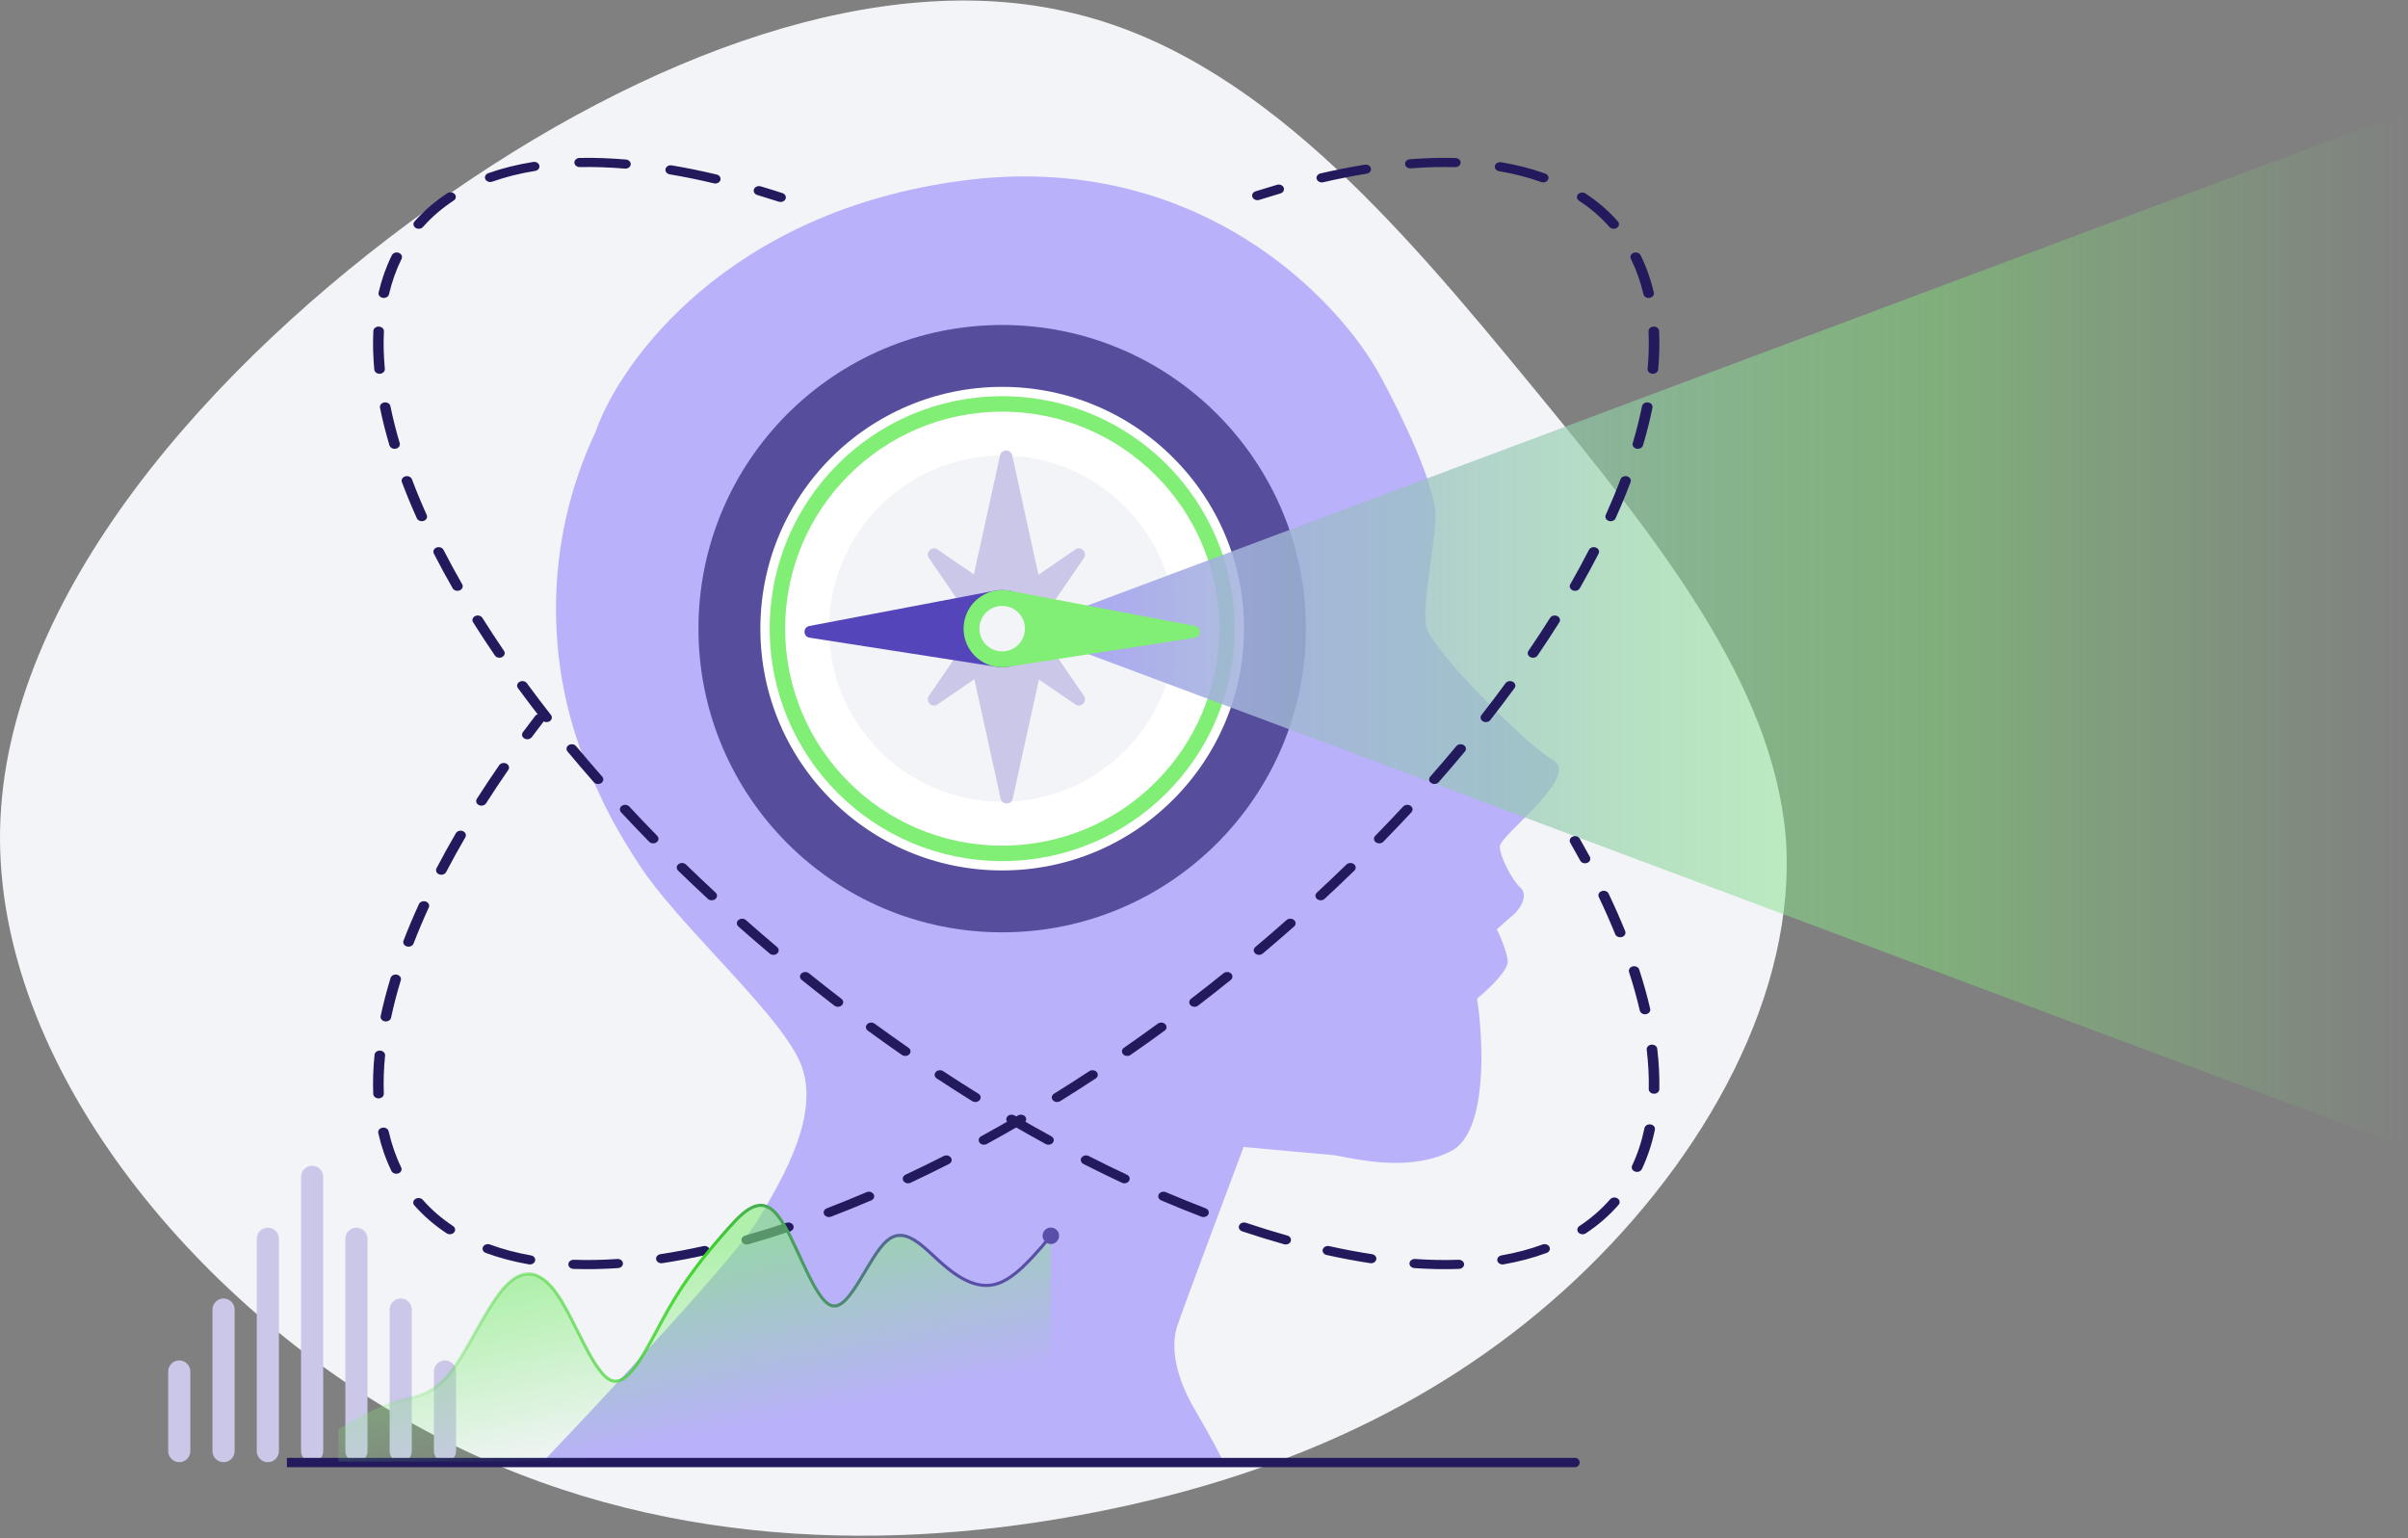 <svg width="778" height="497" viewBox="0 0 778 497" fill="none" xmlns="http://www.w3.org/2000/svg">
<rect x="0" y="0" width="778" height="497" fill="#808080" stroke="none"/>
<path d="M494.272 123.944C535.844 174.499 572.798 220.919 576.955 270.555C580.65 320.651 551.088 373.964 509.053 413.489C467.481 452.555 413.899 477.833 347.845 489.782C282.253 501.732 204.651 499.893 133.978 460.368C62.843 421.302 -1.364 344.09 0.022 268.257C1.408 192.424 68.386 117.51 139.059 66.954C209.732 16.398 285.024 -10.258 345.535 3.989C406.046 17.777 452.7 73.388 494.272 123.944Z" fill="#F3F4F8"/>
<path d="M192.423 139.534C200.414 116.627 235.318 68.319 311.008 58.346C386.699 48.374 432.684 96.596 446.215 121.954C452.288 133.035 464.307 157.626 463.795 167.343C463.548 172.04 462.823 177.36 462.119 182.524C461.002 190.712 459.939 198.51 460.919 202.823C462.517 209.855 492.883 240.54 501.832 245.654C507.799 249.064 498.139 258.724 491.036 265.827C487.484 269.379 484.572 272.291 484.572 273.463C484.572 276.979 488.727 284.65 491.284 286.888C493.841 289.125 491.284 293.6 489.047 295.518C487.257 297.052 484.678 299.353 483.613 300.312C484.678 302.443 486.873 307.472 487.129 310.541C487.385 313.609 480.63 319.917 477.22 322.687C479.351 336.538 480.672 365.774 468.91 371.911C456.8 378.23 441.221 375.224 433.78 373.789C432.187 373.482 430.966 373.246 430.233 373.19C426.909 372.934 409.883 371.379 401.786 370.633C395.393 387.68 382.16 423.117 380.37 428.487C378.132 435.2 379.731 444.789 386.123 455.657C391.238 464.351 394.434 470.573 395.393 472.597H175.162C195.512 451.288 237.939 405.793 244.843 394.286C253.473 379.902 265.3 359.445 258.588 343.464C254.864 334.599 243.274 321.997 231.507 309.203C222.06 298.932 212.5 288.538 206.806 279.856C201.742 272.132 196.978 264.107 193.111 255.364C184.48 237.66 179.637 217.771 179.637 196.75C179.637 176.304 184.218 156.929 192.41 139.594C192.414 139.574 192.419 139.554 192.423 139.534Z" fill="#B9B1FA"/>
<circle cx="323.793" cy="203.142" r="88.129" fill="white" stroke="#564D9C" stroke-width="20"/>
<circle cx="323.793" cy="203.142" r="72.615" stroke="#81EE75" stroke-width="5"/>
<circle cx="323.792" cy="203.142" r="55.937" fill="#F3F4F8"/>
<path d="M323.118 147.129C323.579 145.035 326.564 145.035 327.025 147.129L339.743 204.9H310.4L323.118 147.129Z" fill="#CBC7E9"/>
<path d="M347.413 177.564C349.24 176.312 351.446 178.518 350.193 180.345L331.152 208.118L319.639 196.605L347.413 177.564Z" fill="#CBC7E9"/>
<path d="M330.506 203.462L777.999 35.972L777.999 370.952L330.506 203.462Z" fill="url(#paint0_linear_4387_8105)"/>
<path d="M302.913 177.564C301.086 176.312 298.88 178.518 300.133 180.345L319.174 208.118L330.687 196.605L302.913 177.564Z" fill="#CBC7E9"/>
<path d="M327.204 258.059C326.743 260.152 323.758 260.152 323.297 258.059L310.58 200.287L339.922 200.287L327.204 258.059Z" fill="#CBC7E9"/>
<path d="M302.911 227.623C301.084 228.876 298.878 226.67 300.131 224.843L319.172 197.069L330.685 208.582L302.911 227.623Z" fill="#CBC7E9"/>
<path d="M347.409 227.623C349.236 228.876 351.442 226.67 350.19 224.843L331.148 197.069L319.635 208.582L347.409 227.623Z" fill="#CBC7E9"/>
<path d="M322.834 215.572C323.15 215.596 323.47 215.608 323.793 215.608C330.678 215.608 336.259 210.027 336.259 203.142C336.259 196.258 330.678 190.677 323.793 190.677C323.365 190.677 322.942 190.698 322.525 190.74L322.524 190.677L261.491 202.282C259.376 202.684 259.427 205.729 261.554 206.061L321.6 215.416C321.771 215.447 321.944 215.473 322.118 215.497L322.834 215.608L322.834 215.572Z" fill="#5446BA"/>
<path d="M324.753 215.572C324.437 215.596 324.117 215.608 323.794 215.608C316.909 215.608 311.328 210.027 311.328 203.142C311.328 196.258 316.909 190.677 323.794 190.677C324.222 190.677 324.645 190.698 325.062 190.74L325.063 190.677L386.096 202.282C388.211 202.684 388.16 205.729 386.033 206.061L325.987 215.416C325.816 215.447 325.643 215.473 325.469 215.497L324.753 215.608L324.753 215.572Z" fill="#81EE75"/>
<circle cx="323.793" cy="203.142" r="7.352" fill="#F3F4F8"/>
<path fill-rule="evenodd" clip-rule="evenodd" d="M175.284 230.934C174.497 230.482 173.435 230.667 172.913 231.347C171.564 233.102 170.239 234.854 168.939 236.604C168.428 237.291 168.659 238.205 169.454 238.646C170.248 239.087 171.306 238.888 171.817 238.201C173.108 236.464 174.423 234.724 175.762 232.982C176.285 232.303 176.07 231.385 175.284 230.934ZM163.631 246.76C162.821 246.341 161.771 246.57 161.286 247.27C158.766 250.914 156.355 254.541 154.055 258.146C153.599 258.861 153.9 259.76 154.727 260.154C155.554 260.548 156.594 260.288 157.05 259.573C159.331 255.999 161.722 252.401 164.222 248.786C164.707 248.086 164.442 247.178 163.631 246.76ZM149.583 268.584C148.739 268.217 147.711 268.511 147.287 269.24C145.069 273.052 142.982 276.833 141.027 280.576C140.639 281.32 141.022 282.195 141.883 282.531C142.744 282.867 143.757 282.536 144.145 281.792C146.079 278.087 148.146 274.344 150.343 270.568C150.767 269.839 150.427 268.95 149.583 268.584ZM137.574 291.318C136.696 291.018 135.703 291.39 135.355 292.149C133.53 296.14 131.866 300.08 130.368 303.961C130.069 304.735 130.553 305.572 131.449 305.83C132.345 306.089 133.314 305.67 133.612 304.896C135.09 301.069 136.733 297.179 138.536 293.236C138.884 292.477 138.453 291.618 137.574 291.318ZM404.656 63.718C404.982 64.484 405.966 64.876 406.852 64.594C409.146 63.863 411.422 63.169 413.68 62.512C414.575 62.252 415.056 61.413 414.754 60.64C414.453 59.867 413.483 59.451 412.588 59.712C410.299 60.378 407.992 61.081 405.669 61.821C404.783 62.103 404.329 62.953 404.656 63.718ZM425.411 57.849C425.655 58.638 426.592 59.106 427.504 58.895C432.3 57.788 436.992 56.863 441.567 56.124C442.496 55.975 443.108 55.203 442.935 54.401C442.761 53.598 441.868 53.069 440.94 53.219C436.273 53.972 431.495 54.914 426.621 56.04C425.709 56.251 425.167 57.061 425.411 57.849ZM128.28 314.96C127.367 314.752 126.431 315.222 126.19 316.011C124.908 320.204 123.839 324.312 122.987 328.325C122.816 329.128 123.431 329.898 124.36 330.045C125.289 330.192 126.18 329.661 126.351 328.858C127.186 324.925 128.236 320.89 129.497 316.766C129.738 315.977 129.194 315.169 128.28 314.96ZM453.961 53.063C454.046 53.876 454.877 54.476 455.818 54.403C460.779 54.017 465.565 53.885 470.155 54.011C471.099 54.036 471.888 53.396 471.918 52.58C471.948 51.764 471.207 51.082 470.263 51.057C465.522 50.927 460.598 51.064 455.512 51.459C454.571 51.532 453.877 52.25 453.961 53.063ZM122.86 339.496C121.919 339.426 121.09 340.028 121.009 340.841C120.572 345.207 120.43 349.434 120.594 353.502C120.627 354.318 121.419 354.956 122.363 354.928C123.307 354.899 124.046 354.215 124.013 353.399C123.854 349.46 123.99 345.354 124.417 341.096C124.498 340.283 123.801 339.567 122.86 339.496ZM482.987 53.598C482.809 54.4 483.416 55.174 484.343 55.328C489.182 56.132 493.723 57.293 497.94 58.818C498.811 59.133 499.813 58.778 500.177 58.026C500.542 57.273 500.131 56.407 499.26 56.092C494.807 54.481 490.038 53.265 484.989 52.426C484.062 52.272 483.165 52.797 482.987 53.598ZM123.566 364.4C122.639 364.557 122.034 365.333 122.215 366.134C123.194 370.463 124.606 374.553 126.468 378.372C126.834 379.124 127.837 379.477 128.708 379.16C129.578 378.843 129.986 377.977 129.62 377.225C127.857 373.609 126.51 369.715 125.572 365.567C125.391 364.766 124.493 364.244 123.566 364.4ZM509.838 62.792C509.266 63.442 509.413 64.369 510.165 64.863C512.033 66.089 513.804 67.422 515.472 68.863C517.104 70.273 518.616 71.768 520.009 73.344C520.583 73.992 521.656 74.116 522.407 73.621C523.157 73.125 523.301 72.198 522.727 71.549C521.242 69.87 519.631 68.277 517.89 66.773C516.112 65.236 514.225 63.816 512.234 62.509C511.482 62.016 510.409 62.142 509.838 62.792ZM134.192 387.427C133.441 387.921 133.295 388.848 133.867 389.498C135.371 391.205 137.005 392.825 138.772 394.351C140.512 395.855 142.357 397.247 144.3 398.531C145.05 399.026 146.124 398.902 146.697 398.254C147.271 397.605 147.127 396.678 146.377 396.182C144.553 394.978 142.823 393.672 141.191 392.261C139.534 390.83 138 389.311 136.589 387.708C136.017 387.059 134.944 386.933 134.192 387.427ZM527.815 81.7C526.946 82.02 526.543 82.889 526.915 83.639C528.674 87.194 530.028 91.019 530.984 95.094C531.171 95.894 532.074 96.411 532.999 96.249C533.925 96.087 534.524 95.307 534.336 94.507C533.338 90.253 531.918 86.233 530.06 82.477C529.688 81.727 528.683 81.379 527.815 81.7ZM156.047 402.926C155.676 403.677 156.079 404.545 156.947 404.866C161.294 406.472 165.946 407.699 170.869 408.561C171.795 408.723 172.698 408.206 172.885 407.406C173.073 406.606 172.475 405.827 171.549 405.665C166.833 404.839 162.406 403.669 158.292 402.149C157.424 401.828 156.418 402.176 156.047 402.926ZM534.257 105.533C533.313 105.567 532.581 106.256 532.621 107.072C532.81 110.949 532.711 114.991 532.327 119.183C532.252 119.996 532.955 120.708 533.897 120.772C534.838 120.837 535.662 120.229 535.737 119.416C536.13 115.116 536.234 110.954 536.038 106.947C535.998 106.131 535.201 105.498 534.257 105.533ZM183.63 408.493C183.59 409.308 184.323 409.997 185.266 410.032C189.904 410.201 194.721 410.112 199.698 409.771C200.639 409.707 201.342 408.995 201.267 408.182C201.193 407.368 200.369 406.761 199.428 406.825C194.577 407.157 189.898 407.243 185.411 407.079C184.467 407.044 183.67 407.677 183.63 408.493ZM532.505 130.044C531.575 129.903 530.688 130.44 530.524 131.243C529.733 135.127 528.73 139.111 527.52 143.184C527.285 143.974 527.836 144.779 528.751 144.982C529.665 145.185 530.597 144.709 530.832 143.919C532.064 139.777 533.086 135.719 533.893 131.756C534.057 130.952 533.435 130.186 532.505 130.044ZM211.998 406.979C212.162 407.783 213.049 408.32 213.979 408.178C218.566 407.481 223.263 406.598 228.056 405.534C228.97 405.331 229.522 404.525 229.287 403.735C229.052 402.945 228.12 402.468 227.205 402.671C222.491 403.717 217.881 404.584 213.386 405.268C212.456 405.409 211.834 406.175 211.998 406.979ZM525.723 153.928C524.825 153.675 523.859 154.099 523.567 154.875C522.138 158.661 520.546 162.509 518.795 166.412C518.453 167.173 518.891 168.029 519.771 168.324C520.652 168.619 521.643 168.241 521.984 167.481C523.757 163.53 525.369 159.631 526.818 155.791C527.111 155.016 526.621 154.181 525.723 153.928ZM239.64 401.119C239.933 401.895 240.898 402.319 241.796 402.066C246.24 400.813 250.753 399.42 255.325 397.888C256.205 397.593 256.642 396.737 256.301 395.976C255.959 395.215 254.969 394.838 254.088 395.133C249.571 396.646 245.117 398.021 240.736 399.256C239.838 399.509 239.347 400.343 239.64 401.119ZM515.626 176.934C514.763 176.603 513.753 176.94 513.37 177.686C511.491 181.347 509.482 185.048 507.344 188.781C506.926 189.513 507.272 190.399 508.119 190.761C508.966 191.123 509.991 190.823 510.41 190.092C512.568 186.323 514.598 182.584 516.497 178.884C516.88 178.137 516.49 177.264 515.626 176.934ZM266.265 392.395C266.648 393.141 267.658 393.478 268.522 393.147C272.805 391.507 277.131 389.753 281.493 387.888C282.34 387.526 282.687 386.64 282.268 385.908C281.849 385.177 280.823 384.877 279.977 385.239C275.656 387.086 271.373 388.822 267.135 390.445C266.272 390.776 265.882 391.649 266.265 392.395ZM503.128 199.067C502.298 198.677 501.26 198.943 500.809 199.66C498.592 203.189 496.265 206.741 493.832 210.311C493.352 211.015 493.624 211.92 494.437 212.334C495.251 212.749 496.3 212.514 496.779 211.811C499.232 208.212 501.578 204.63 503.815 201.071C504.266 200.353 503.959 199.456 503.128 199.067ZM291.881 381.596C292.331 382.313 293.37 382.579 294.2 382.19C298.319 380.257 302.465 378.229 306.63 376.11C307.444 375.696 307.715 374.79 307.236 374.087C306.756 373.383 305.708 373.149 304.894 373.563C300.762 375.666 296.651 377.676 292.567 379.592C291.737 379.982 291.43 380.879 291.881 381.596ZM488.794 220.313C487.996 219.877 486.939 220.082 486.434 220.771C483.934 224.182 481.341 227.606 478.655 231.037C478.126 231.713 478.331 232.631 479.114 233.088C479.896 233.546 480.959 233.368 481.488 232.692C484.193 229.237 486.805 225.789 489.324 222.352C489.829 221.663 489.592 220.75 488.794 220.313ZM316.47 369.21C316.975 369.9 318.032 370.105 318.83 369.668C322.807 367.492 326.798 365.235 330.797 362.898C331.579 362.441 331.784 361.522 331.255 360.846C330.726 360.17 329.663 359.993 328.88 360.45C324.909 362.77 320.948 365.011 317 367.171C316.202 367.608 315.964 368.521 316.47 369.21ZM472.913 240.768C472.146 240.292 471.078 240.443 470.526 241.106C467.794 244.39 464.98 247.677 462.086 250.965C461.514 251.614 461.66 252.541 462.412 253.035C463.163 253.529 464.236 253.404 464.808 252.754C467.721 249.446 470.554 246.137 473.304 242.831C473.855 242.168 473.68 241.245 472.913 240.768ZM340.143 355.489C340.695 356.151 341.763 356.302 342.53 355.826C346.356 353.45 350.186 351.002 354.015 348.485C354.766 347.991 354.912 347.064 354.34 346.415C353.768 345.765 352.695 345.639 351.944 346.133C348.139 348.634 344.335 351.066 340.534 353.426C339.767 353.903 339.592 354.826 340.143 355.489ZM455.751 260.396C455.015 259.885 453.938 259.987 453.347 260.624C450.411 263.784 447.401 266.94 444.321 270.09C443.711 270.713 443.801 271.645 444.523 272.172C445.244 272.699 446.323 272.621 446.933 271.997C450.032 268.829 453.06 265.653 456.014 262.474C456.605 261.837 456.488 260.907 455.751 260.396ZM362.859 340.66C363.451 341.296 364.527 341.398 365.264 340.887C368.944 338.334 372.619 335.718 376.286 333.04C377.007 332.513 377.098 331.581 376.488 330.958C375.878 330.334 374.799 330.256 374.078 330.783C370.433 333.445 366.78 336.045 363.122 338.582C362.386 339.093 362.268 340.023 362.859 340.66ZM437.437 279.238C436.73 278.696 435.649 278.751 435.022 279.361C431.902 282.397 428.716 285.423 425.465 288.437C424.821 289.034 424.859 289.97 425.55 290.526C426.241 291.082 427.323 291.049 427.967 290.452C431.236 287.421 434.441 284.377 437.58 281.324C438.207 280.714 438.143 279.78 437.437 279.238ZM384.665 324.835C385.293 325.445 386.374 325.5 387.08 324.958C390.614 322.247 394.136 319.478 397.644 316.653C398.335 316.096 398.374 315.161 397.73 314.564C397.086 313.967 396.003 313.934 395.312 314.491C391.824 317.299 388.322 320.053 384.809 322.749C384.102 323.291 384.038 324.225 384.665 324.835ZM418.078 297.291C417.403 296.721 416.32 296.732 415.66 297.316C414.006 298.778 412.337 300.238 410.653 301.693C408.969 303.148 407.28 304.59 405.588 306.019C404.912 306.589 404.899 307.525 405.559 308.108C406.219 308.692 407.302 308.703 407.978 308.133C409.68 306.696 411.378 305.246 413.072 303.782C414.765 302.319 416.443 300.852 418.107 299.381C418.767 298.797 418.754 297.862 418.078 297.291Z" fill="#221A5D"/>
<path fill-rule="evenodd" clip-rule="evenodd" d="M508.102 270.335C508.949 269.973 509.975 270.272 510.393 271.004C511.517 272.965 512.605 274.917 513.658 276.861C514.059 277.6 513.69 278.479 512.835 278.826C511.979 279.172 510.961 278.853 510.561 278.114C509.518 276.19 508.44 274.257 507.328 272.314C506.909 271.583 507.256 270.697 508.102 270.335ZM517.488 287.951C518.361 287.64 519.361 287.999 519.721 288.754C521.677 292.857 523.466 296.909 525.084 300.901C525.396 301.671 524.926 302.514 524.035 302.784C523.143 303.054 522.168 302.648 521.856 301.878C520.259 297.938 518.492 293.936 516.558 289.88C516.199 289.125 516.615 288.262 517.488 287.951ZM253.796 64.305C253.463 65.069 252.477 65.455 251.593 65.167C249.267 64.411 246.959 63.691 244.669 63.009C243.776 62.743 243.302 61.902 243.61 61.13C243.918 60.359 244.891 59.949 245.784 60.215C248.105 60.906 250.443 61.635 252.798 62.402C253.682 62.689 254.129 63.542 253.796 64.305ZM527.511 312.282C528.42 312.061 529.364 312.52 529.619 313.305C531.02 317.619 532.201 321.849 533.156 325.981C533.341 326.781 532.74 327.559 531.814 327.719C530.888 327.879 529.987 327.36 529.802 326.56C528.865 322.506 527.705 318.35 526.326 314.104C526.071 313.318 526.601 312.502 527.511 312.282ZM232.749 58.212C232.498 58.998 231.557 59.461 230.646 59.244C225.78 58.087 221.019 57.116 216.375 56.335C215.448 56.179 214.843 55.404 215.023 54.602C215.203 53.801 216.101 53.278 217.028 53.434C221.763 54.23 226.61 55.219 231.554 56.395C232.465 56.611 233 57.425 232.749 58.212ZM533.563 337.568C534.502 337.485 535.342 338.075 535.439 338.887C535.977 343.4 536.206 347.769 536.115 351.975C536.098 352.791 535.318 353.44 534.373 353.425C533.429 353.41 532.678 352.736 532.695 351.92C532.783 347.844 532.561 343.595 532.037 339.19C531.94 338.378 532.623 337.652 533.563 337.568ZM203.771 53.161C203.679 53.974 202.842 54.568 201.902 54.488C196.86 54.062 191.996 53.895 187.33 53.991C186.386 54.01 185.603 53.364 185.58 52.548C185.558 51.733 186.305 51.055 187.249 51.036C192.065 50.937 197.068 51.111 202.235 51.547C203.175 51.626 203.863 52.349 203.771 53.161ZM533.299 363.343C534.229 363.487 534.847 364.255 534.68 365.058C533.746 369.555 532.355 373.801 530.487 377.762C530.13 378.518 529.132 378.881 528.258 378.573C527.383 378.265 526.963 377.403 527.319 376.647C529.089 372.895 530.418 368.849 531.314 364.536C531.481 363.733 532.37 363.199 533.299 363.343ZM174.266 53.513C174.438 54.316 173.824 55.086 172.895 55.234C167.964 56.021 163.338 57.175 159.045 58.702C158.172 59.013 157.172 58.653 156.812 57.899C156.453 57.144 156.869 56.28 157.742 55.97C162.275 54.357 167.131 53.148 172.274 52.328C173.203 52.18 174.095 52.711 174.266 53.513ZM522.613 387.252C523.367 387.743 523.518 388.67 522.949 389.322C521.403 391.094 519.718 392.772 517.89 394.351C516.15 395.855 514.306 397.247 512.362 398.53C511.612 399.026 510.539 398.902 509.965 398.253C509.392 397.605 509.535 396.678 510.286 396.182C512.11 394.978 513.839 393.671 515.472 392.261C517.186 390.78 518.767 389.206 520.218 387.543C520.786 386.891 521.859 386.761 522.613 387.252ZM146.922 62.732C147.492 63.383 147.343 64.31 146.589 64.802C144.687 66.045 142.886 67.398 141.191 68.863C139.558 70.273 138.047 71.768 136.653 73.344C136.079 73.992 135.006 74.116 134.256 73.621C133.505 73.125 133.362 72.198 133.935 71.549C135.42 69.87 137.032 68.276 138.772 66.773C140.58 65.211 142.5 63.769 144.527 62.445C145.28 61.953 146.352 62.081 146.922 62.732ZM128.847 81.699C129.716 82.02 130.119 82.889 129.748 83.639C127.988 87.194 126.634 91.019 125.679 95.094C125.491 95.894 124.588 96.411 123.663 96.249C122.737 96.086 122.139 95.306 122.326 94.507C123.324 90.253 124.744 86.233 126.603 82.477C126.974 81.727 127.979 81.379 128.847 81.699ZM500.615 402.926C500.987 403.677 500.584 404.545 499.715 404.866C495.369 406.472 490.716 407.699 485.793 408.561C484.867 408.723 483.965 408.206 483.777 407.406C483.589 406.606 484.188 405.826 485.113 405.664C489.829 404.839 494.256 403.669 498.37 402.149C499.239 401.828 500.244 402.176 500.615 402.926ZM122.405 105.533C123.349 105.567 124.082 106.256 124.042 107.071C123.852 110.949 123.952 114.991 124.335 119.183C124.41 119.996 123.707 120.708 122.765 120.772C121.824 120.837 121 120.229 120.926 119.416C120.532 115.116 120.428 110.954 120.624 106.946C120.664 106.131 121.462 105.498 122.405 105.533ZM473.032 408.493C473.072 409.308 472.339 409.997 471.396 410.031C466.758 410.201 461.941 410.111 456.965 409.771C456.023 409.707 455.32 408.995 455.395 408.182C455.469 407.368 456.293 406.761 457.235 406.825C462.086 407.157 466.764 407.243 471.251 407.079C472.195 407.044 472.992 407.677 473.032 408.493ZM124.157 130.044C125.087 129.903 125.974 130.439 126.138 131.243C126.929 135.127 127.932 139.11 129.143 143.183C129.378 143.974 128.827 144.779 127.912 144.982C126.997 145.185 126.065 144.709 125.83 143.919C124.599 139.777 123.577 135.719 122.769 131.756C122.605 130.952 123.227 130.186 124.157 130.044ZM444.664 406.979C444.5 407.783 443.614 408.32 442.683 408.178C438.096 407.481 433.4 406.597 428.607 405.534C427.692 405.331 427.141 404.525 427.376 403.735C427.611 402.944 428.543 402.468 429.458 402.671C434.171 403.717 438.782 404.584 443.276 405.268C444.207 405.409 444.828 406.175 444.664 406.979ZM130.94 153.928C131.838 153.675 132.803 154.099 133.096 154.875C134.525 158.661 136.116 162.509 137.867 166.412C138.209 167.173 137.772 168.029 136.891 168.324C136.01 168.619 135.02 168.241 134.678 167.48C132.906 163.53 131.293 159.631 129.844 155.791C129.551 155.015 130.042 154.181 130.94 153.928ZM417.022 401.119C416.729 401.895 415.764 402.318 414.866 402.065C410.422 400.813 405.91 399.42 401.338 397.888C400.457 397.593 400.02 396.737 400.361 395.976C400.703 395.215 401.694 394.838 402.574 395.133C407.091 396.646 411.545 398.021 415.926 399.256C416.824 399.509 417.315 400.343 417.022 401.119ZM141.036 176.934C141.899 176.603 142.91 176.94 143.292 177.686C145.171 181.347 147.18 185.048 149.318 188.781C149.737 189.513 149.39 190.399 148.543 190.761C147.697 191.123 146.671 190.823 146.252 190.092C144.094 186.322 142.064 182.584 140.166 178.883C139.783 178.137 140.172 177.264 141.036 176.934ZM390.397 392.395C390.014 393.141 389.004 393.478 388.141 393.147C383.858 391.506 379.531 389.753 375.169 387.888C374.322 387.526 373.976 386.639 374.394 385.908C374.813 385.176 375.839 384.877 376.686 385.239C381.006 387.086 385.289 388.822 389.527 390.445C390.39 390.776 390.78 391.649 390.397 392.395ZM153.534 199.067C154.364 198.677 155.402 198.943 155.853 199.66C158.071 203.189 160.397 206.741 162.831 210.311C163.31 211.014 163.039 211.92 162.225 212.334C161.411 212.748 160.363 212.514 159.883 211.811C157.43 208.212 155.084 204.63 152.847 201.07C152.396 200.353 152.704 199.456 153.534 199.067ZM364.782 381.596C364.331 382.313 363.293 382.579 362.463 382.189C358.343 380.256 354.198 378.229 350.032 376.11C349.219 375.696 348.947 374.79 349.427 374.086C349.906 373.383 350.954 373.149 351.768 373.563C355.9 375.666 360.011 377.676 364.095 379.592C364.925 379.982 365.233 380.879 364.782 381.596ZM167.868 220.313C168.666 219.876 169.723 220.081 170.228 220.771C172.728 224.182 175.322 227.605 178.007 231.036C178.536 231.712 178.331 232.631 177.549 233.088C176.766 233.546 175.703 233.368 175.174 232.692C172.469 229.237 169.857 225.789 167.338 222.352C166.833 221.662 167.07 220.75 167.868 220.313ZM340.193 369.21C339.687 369.9 338.631 370.105 337.833 369.668C333.855 367.492 329.865 365.235 325.866 362.898C325.083 362.441 324.878 361.522 325.407 360.846C325.936 360.17 327 359.992 327.782 360.45C331.753 362.77 335.715 365.011 339.663 367.171C340.461 367.608 340.698 368.521 340.193 369.21ZM183.749 240.768C184.516 240.292 185.585 240.443 186.136 241.106C188.868 244.39 191.682 247.677 194.576 250.964C195.148 251.614 195.002 252.541 194.251 253.035C193.499 253.529 192.426 253.403 191.854 252.754C188.941 249.446 186.109 246.137 183.359 242.831C182.807 242.168 182.982 241.245 183.749 240.768ZM316.519 355.488C315.968 356.151 314.899 356.302 314.132 355.826C310.306 353.45 306.476 351.002 302.648 348.485C301.896 347.991 301.75 347.064 302.322 346.414C302.894 345.765 303.967 345.639 304.719 346.133C308.523 348.634 312.328 351.066 316.128 353.426C316.895 353.902 317.07 354.826 316.519 355.488ZM200.911 260.396C201.648 259.885 202.724 259.987 203.315 260.623C206.252 263.783 209.261 266.94 212.342 270.089C212.951 270.713 212.861 271.645 212.14 272.172C211.418 272.699 210.339 272.621 209.729 271.997C206.63 268.829 203.602 265.653 200.648 262.474C200.057 261.837 200.175 260.907 200.911 260.396ZM293.803 340.66C293.211 341.296 292.135 341.398 291.399 340.887C287.719 338.334 284.043 335.718 280.376 333.04C279.655 332.513 279.565 331.581 280.174 330.958C280.784 330.334 281.863 330.256 282.584 330.783C286.23 333.445 289.883 336.045 293.54 338.582C294.276 339.093 294.394 340.023 293.803 340.66ZM219.226 279.238C219.932 278.696 221.013 278.751 221.64 279.361C224.76 282.397 227.947 285.423 231.197 288.437C231.841 289.034 231.803 289.969 231.112 290.526C230.421 291.082 229.339 291.049 228.695 290.452C225.426 287.421 222.221 284.377 219.083 281.324C218.456 280.714 218.52 279.78 219.226 279.238ZM271.997 324.835C271.37 325.445 270.289 325.5 269.582 324.958C266.049 322.246 262.526 319.477 259.018 316.653C258.327 316.096 258.289 315.161 258.933 314.564C259.577 313.967 260.659 313.934 261.35 314.49C264.838 317.299 268.34 320.052 271.854 322.749C272.56 323.29 272.624 324.224 271.997 324.835ZM238.584 297.291C239.26 296.721 240.342 296.732 241.002 297.316C242.656 298.778 244.325 300.237 246.009 301.692C247.693 303.147 249.382 304.589 251.075 306.018C251.75 306.589 251.763 307.524 251.103 308.108C250.443 308.692 249.36 308.703 248.684 308.132C246.982 306.695 245.284 305.245 243.591 303.782C241.897 302.319 240.219 300.852 238.556 299.381C237.896 298.797 237.908 297.861 238.584 297.291Z" fill="#221A5D"/>
<path d="M104.424 380.269V468.906C104.424 469.854 104.047 470.763 103.376 471.433C102.706 472.104 101.796 472.48 100.847 472.48C99.898 472.48 98.988 472.104 98.317 471.433C97.646 470.763 97.269 469.854 97.269 468.906V380.269C97.269 379.321 97.646 378.412 98.317 377.742C98.988 377.072 99.898 376.695 100.847 376.695C101.796 376.695 102.706 377.072 103.376 377.742C104.047 378.412 104.424 379.321 104.424 380.269ZM86.537 396.71C85.588 396.71 84.678 397.087 84.007 397.757C83.336 398.427 82.96 399.336 82.96 400.284V468.906C82.96 469.854 83.336 470.763 84.007 471.433C84.678 472.104 85.588 472.48 86.537 472.48C87.486 472.48 88.396 472.104 89.067 471.433C89.737 470.763 90.114 469.854 90.114 468.906V400.284C90.114 399.336 89.737 398.427 89.067 397.757C88.396 397.087 87.486 396.71 86.537 396.71ZM115.157 396.71C114.208 396.71 113.298 397.087 112.627 397.757C111.956 398.427 111.579 399.336 111.579 400.284V468.906C111.579 469.854 111.956 470.763 112.627 471.433C113.298 472.104 114.208 472.48 115.157 472.48C116.105 472.48 117.015 472.104 117.686 471.433C118.357 470.763 118.734 469.854 118.734 468.906V400.284C118.734 399.336 118.357 398.427 117.686 397.757C117.015 397.087 116.105 396.71 115.157 396.71ZM72.227 419.584C71.278 419.584 70.368 419.961 69.698 420.631C69.027 421.301 68.65 422.21 68.65 423.158V468.906C68.65 469.854 69.027 470.763 69.698 471.433C70.368 472.104 71.278 472.48 72.227 472.48C73.176 472.48 74.086 472.104 74.757 471.433C75.428 470.763 75.805 469.854 75.805 468.906V423.158C75.805 422.21 75.428 421.301 74.757 420.631C74.086 419.961 73.176 419.584 72.227 419.584ZM129.466 419.584C128.518 419.584 127.608 419.961 126.937 420.631C126.266 421.301 125.889 422.21 125.889 423.158V468.906C125.889 469.854 126.266 470.763 126.937 471.433C127.608 472.104 128.518 472.48 129.466 472.48C130.415 472.48 131.325 472.104 131.996 471.433C132.667 470.763 133.044 469.854 133.044 468.906V423.158C133.044 422.21 132.667 421.301 131.996 420.631C131.325 419.961 130.415 419.584 129.466 419.584ZM143.776 439.599C142.828 439.599 141.918 439.975 141.247 440.646C140.576 441.316 140.199 442.225 140.199 443.173V468.906C140.199 469.854 140.576 470.763 141.247 471.433C141.918 472.104 142.828 472.48 143.776 472.48C144.725 472.48 145.635 472.104 146.306 471.433C146.977 470.763 147.354 469.854 147.354 468.906V443.173C147.354 442.225 146.977 441.316 146.306 440.646C145.635 439.975 144.725 439.599 143.776 439.599ZM57.917 439.599C56.968 439.599 56.059 439.975 55.388 440.646C54.717 441.316 54.34 442.225 54.34 443.173V468.906C54.34 469.854 54.717 470.763 55.388 471.433C56.059 472.104 56.968 472.48 57.917 472.48C58.866 472.48 59.776 472.104 60.447 471.433C61.118 470.763 61.495 469.854 61.495 468.906V443.173C61.495 442.225 61.118 441.316 60.447 440.646C59.776 439.975 58.866 439.599 57.917 439.599Z" fill="#CBC7E9"/>
<path fill-rule="evenodd" clip-rule="evenodd" d="M508.864 474.098L92.695 474.098L92.695 471.098L508.864 471.098C509.693 471.098 510.364 471.769 510.364 472.598C510.364 473.426 509.693 474.098 508.864 474.098Z" fill="#221A5D"/>
<g style="mix-blend-mode:hard-light">
<path d="M109.316 461.875L112.274 460.149C115.215 458.292 121.146 455.035 127.061 453.179C132.928 451.453 138.891 451.453 144.805 444.515C150.64 437.448 156.475 423.769 162.39 416.701C168.337 409.764 174.22 409.764 180.134 418.46C186.049 427.026 191.964 444.613 197.879 446.242C203.762 447.87 209.709 434.191 215.623 423.671C221.458 413.347 227.293 406.181 233.208 399.342C239.171 392.502 245.038 385.337 250.953 392.405C256.883 399.342 262.782 420.186 268.697 421.912C274.58 423.769 280.527 406.181 286.441 401.068C292.292 395.759 298.271 402.925 304.026 408.038C310.005 413.347 315.856 416.604 321.771 414.975C327.717 413.347 333.6 406.181 336.638 402.827L339.515 399.342V472.297H336.558C333.616 472.297 327.685 472.297 321.771 472.297C315.904 472.297 309.941 472.297 304.026 472.297C298.191 472.297 292.356 472.297 286.441 472.297C280.495 472.297 274.612 472.297 268.697 472.297C262.782 472.297 256.867 472.297 250.953 472.297C245.07 472.297 239.123 472.297 233.208 472.297C227.373 472.297 221.538 472.297 215.623 472.297C209.661 472.297 203.794 472.297 197.879 472.297C191.948 472.297 186.049 472.297 180.134 472.297C174.252 472.297 168.305 472.297 162.39 472.297C156.539 472.297 150.56 472.297 144.805 472.297C138.827 472.297 132.976 472.297 127.061 472.297C121.114 472.297 115.231 472.297 112.194 472.297H109.316V461.875Z" fill="url(#paint1_linear_4387_8105)"/>
<path d="M112.274 460.084L112.526 460.516L112.533 460.511L112.541 460.507L112.274 460.084ZM127.061 453.12L126.92 452.641L126.911 452.643L127.061 453.12ZM144.805 444.465L145.186 444.789L145.191 444.783L144.805 444.465ZM162.39 416.676L162.01 416.351L162.007 416.355L162.39 416.676ZM180.134 418.433L179.721 418.715L179.723 418.718L180.134 418.433ZM197.879 446.189L198.012 445.708L198.012 445.707L197.879 446.189ZM215.623 423.64L215.188 423.394L215.188 423.395L215.623 423.64ZM233.208 399.333L232.831 399.004L232.83 399.006L233.208 399.333ZM250.953 392.402L250.569 392.723L250.573 392.727L250.953 392.402ZM268.697 421.883L268.847 421.406L268.837 421.403L268.697 421.883ZM286.441 401.057L286.768 401.436L286.777 401.428L286.441 401.057ZM304.026 408.021L303.694 408.395L303.694 408.395L304.026 408.021ZM321.771 414.952L321.639 414.469L321.638 414.47L321.771 414.952ZM336.638 402.815L337.008 403.15L337.016 403.142L337.023 403.133L336.638 402.815ZM336.848 399.333C336.848 400.806 338.042 402 339.515 402C340.988 402 342.182 400.806 342.182 399.333C342.182 397.86 340.988 396.666 339.515 396.666C338.042 396.666 336.848 397.86 336.848 399.333ZM109.568 462.24L112.526 460.516L112.022 459.652L109.065 461.376L109.568 462.24ZM112.541 460.507C115.461 458.665 121.351 455.435 127.21 453.597L126.911 452.643C120.941 454.515 114.97 457.793 112.007 459.661L112.541 460.507ZM127.202 453.6C132.956 451.908 139.145 451.867 145.186 444.789L144.425 444.14C138.636 450.924 132.899 450.883 126.92 452.641L127.202 453.6ZM145.191 444.783C148.143 441.211 151.084 435.984 154.003 430.817C156.938 425.621 159.852 420.485 162.773 416.997L162.007 416.355C159.013 419.929 156.052 425.156 153.132 430.325C150.197 435.521 147.303 440.658 144.42 444.146L145.191 444.783ZM162.769 417.002C165.706 413.58 168.522 411.994 171.237 412.196C173.96 412.399 176.792 414.412 179.721 418.715L180.548 418.152C177.562 413.766 174.495 411.436 171.311 411.199C168.12 410.962 165.021 412.842 162.011 416.351L162.769 417.002ZM179.723 418.718C182.657 422.963 185.583 429.432 188.563 435.142C190.044 437.979 191.537 440.624 193.04 442.666C194.526 444.686 196.092 446.216 197.746 446.672L198.012 445.707C196.709 445.349 195.317 444.073 193.846 442.073C192.391 440.096 190.927 437.508 189.45 434.679C186.516 429.057 183.527 422.462 180.546 418.149L179.723 418.718ZM197.746 446.671C199.441 447.14 201.082 446.482 202.619 445.216C204.156 443.951 205.669 442.016 207.158 439.74C210.13 435.196 213.124 429.1 216.059 423.885L215.188 423.395C212.208 428.69 209.271 434.682 206.321 439.192C204.848 441.443 203.402 443.277 201.984 444.444C200.566 445.612 199.259 446.052 198.012 445.708L197.746 446.671ZM216.059 423.886C221.87 413.613 227.68 406.483 233.586 399.66L232.83 399.006C226.906 405.849 221.047 413.037 215.188 423.394L216.059 423.886ZM233.585 399.662C236.592 396.215 239.489 392.797 242.354 391.086C243.772 390.24 245.129 389.847 246.451 390.04C247.769 390.232 249.143 391.02 250.569 392.723L251.336 392.081C249.805 390.254 248.228 389.288 246.595 389.05C244.967 388.813 243.376 389.313 241.842 390.228C238.805 392.04 235.787 395.617 232.831 399.004L233.585 399.662ZM250.573 392.727C252.012 394.41 253.47 396.963 254.948 399.914C256.424 402.861 257.895 406.151 259.378 409.307C260.856 412.452 262.345 415.46 263.842 417.793C264.591 418.961 265.351 419.974 266.124 420.756C266.893 421.535 267.703 422.114 268.557 422.363L268.837 421.403C268.212 421.22 267.544 420.771 266.835 420.054C266.13 419.34 265.413 418.389 264.684 417.253C263.226 414.981 261.761 412.026 260.283 408.882C258.811 405.751 257.325 402.427 255.842 399.466C254.361 396.509 252.858 393.86 251.332 392.077L250.573 392.727ZM268.547 422.359C270.299 422.912 271.965 421.98 273.472 420.484C274.995 418.972 276.502 416.745 277.983 414.344C279.485 411.909 280.936 409.341 282.423 406.995C283.903 404.66 285.35 402.661 286.768 401.436L286.115 400.679C284.575 402.009 283.061 404.121 281.579 406.46C280.103 408.787 278.591 411.454 277.132 413.819C275.652 416.218 274.198 418.354 272.767 419.775C271.32 421.211 270.036 421.781 268.847 421.406L268.547 422.359ZM286.777 401.428C288.16 400.174 289.514 399.685 290.846 399.69C292.195 399.694 293.581 400.205 295.013 401.063C296.444 401.921 297.885 403.103 299.34 404.404C300.066 405.054 300.791 405.729 301.518 406.404C302.243 407.078 302.97 407.752 303.694 408.395L304.358 407.647C303.644 407.013 302.925 406.346 302.199 405.671C301.474 404.998 300.742 404.316 300.007 403.659C298.539 402.347 297.041 401.113 295.527 400.206C294.013 399.298 292.448 398.695 290.85 398.69C289.236 398.684 287.648 399.289 286.106 400.687L286.777 401.428ZM303.694 408.395C309.682 413.707 315.717 417.136 321.903 415.434L321.638 414.47C315.995 416.022 310.328 412.943 304.358 407.647L303.694 408.395ZM321.903 415.434C324.997 414.587 328.028 412.321 330.636 409.896C333.25 407.465 335.503 404.811 337.008 403.15L336.267 402.479C334.735 404.17 332.528 406.771 329.955 409.164C327.375 411.563 324.491 413.689 321.639 414.469L321.903 415.434ZM337.023 403.133L339.9 399.651L339.13 399.014L336.252 402.496L337.023 403.133Z" fill="url(#paint2_linear_4387_8105)"/>
</g>
<defs>
<linearGradient id="paint0_linear_4387_8105" x1="330.506" y1="203.462" x2="777.999" y2="203.462" gradientUnits="userSpaceOnUse">
<stop stop-color="#ADA0FB"/>
<stop offset="0.663" stop-color="#81EE75" stop-opacity="0.42"/>
<stop offset="1" stop-color="#81EE75" stop-opacity="0"/>
</linearGradient>
<linearGradient id="paint1_linear_4387_8105" x1="210.398" y1="389.492" x2="225.932" y2="468.348" gradientUnits="userSpaceOnUse">
<stop offset="0.216" stop-color="#81EE75" stop-opacity="0.58"/>
<stop offset="0.954" stop-color="#81EE75" stop-opacity="0"/>
</linearGradient>
<linearGradient id="paint2_linear_4387_8105" x1="299.635" y1="391.974" x2="112.512" y2="429.015" gradientUnits="userSpaceOnUse">
<stop stop-color="#594FA8"/>
<stop offset="0.385" stop-color="#3DD32C"/>
<stop offset="1" stop-color="#3DD32C" stop-opacity="0"/>
</linearGradient>
</defs>
</svg>

